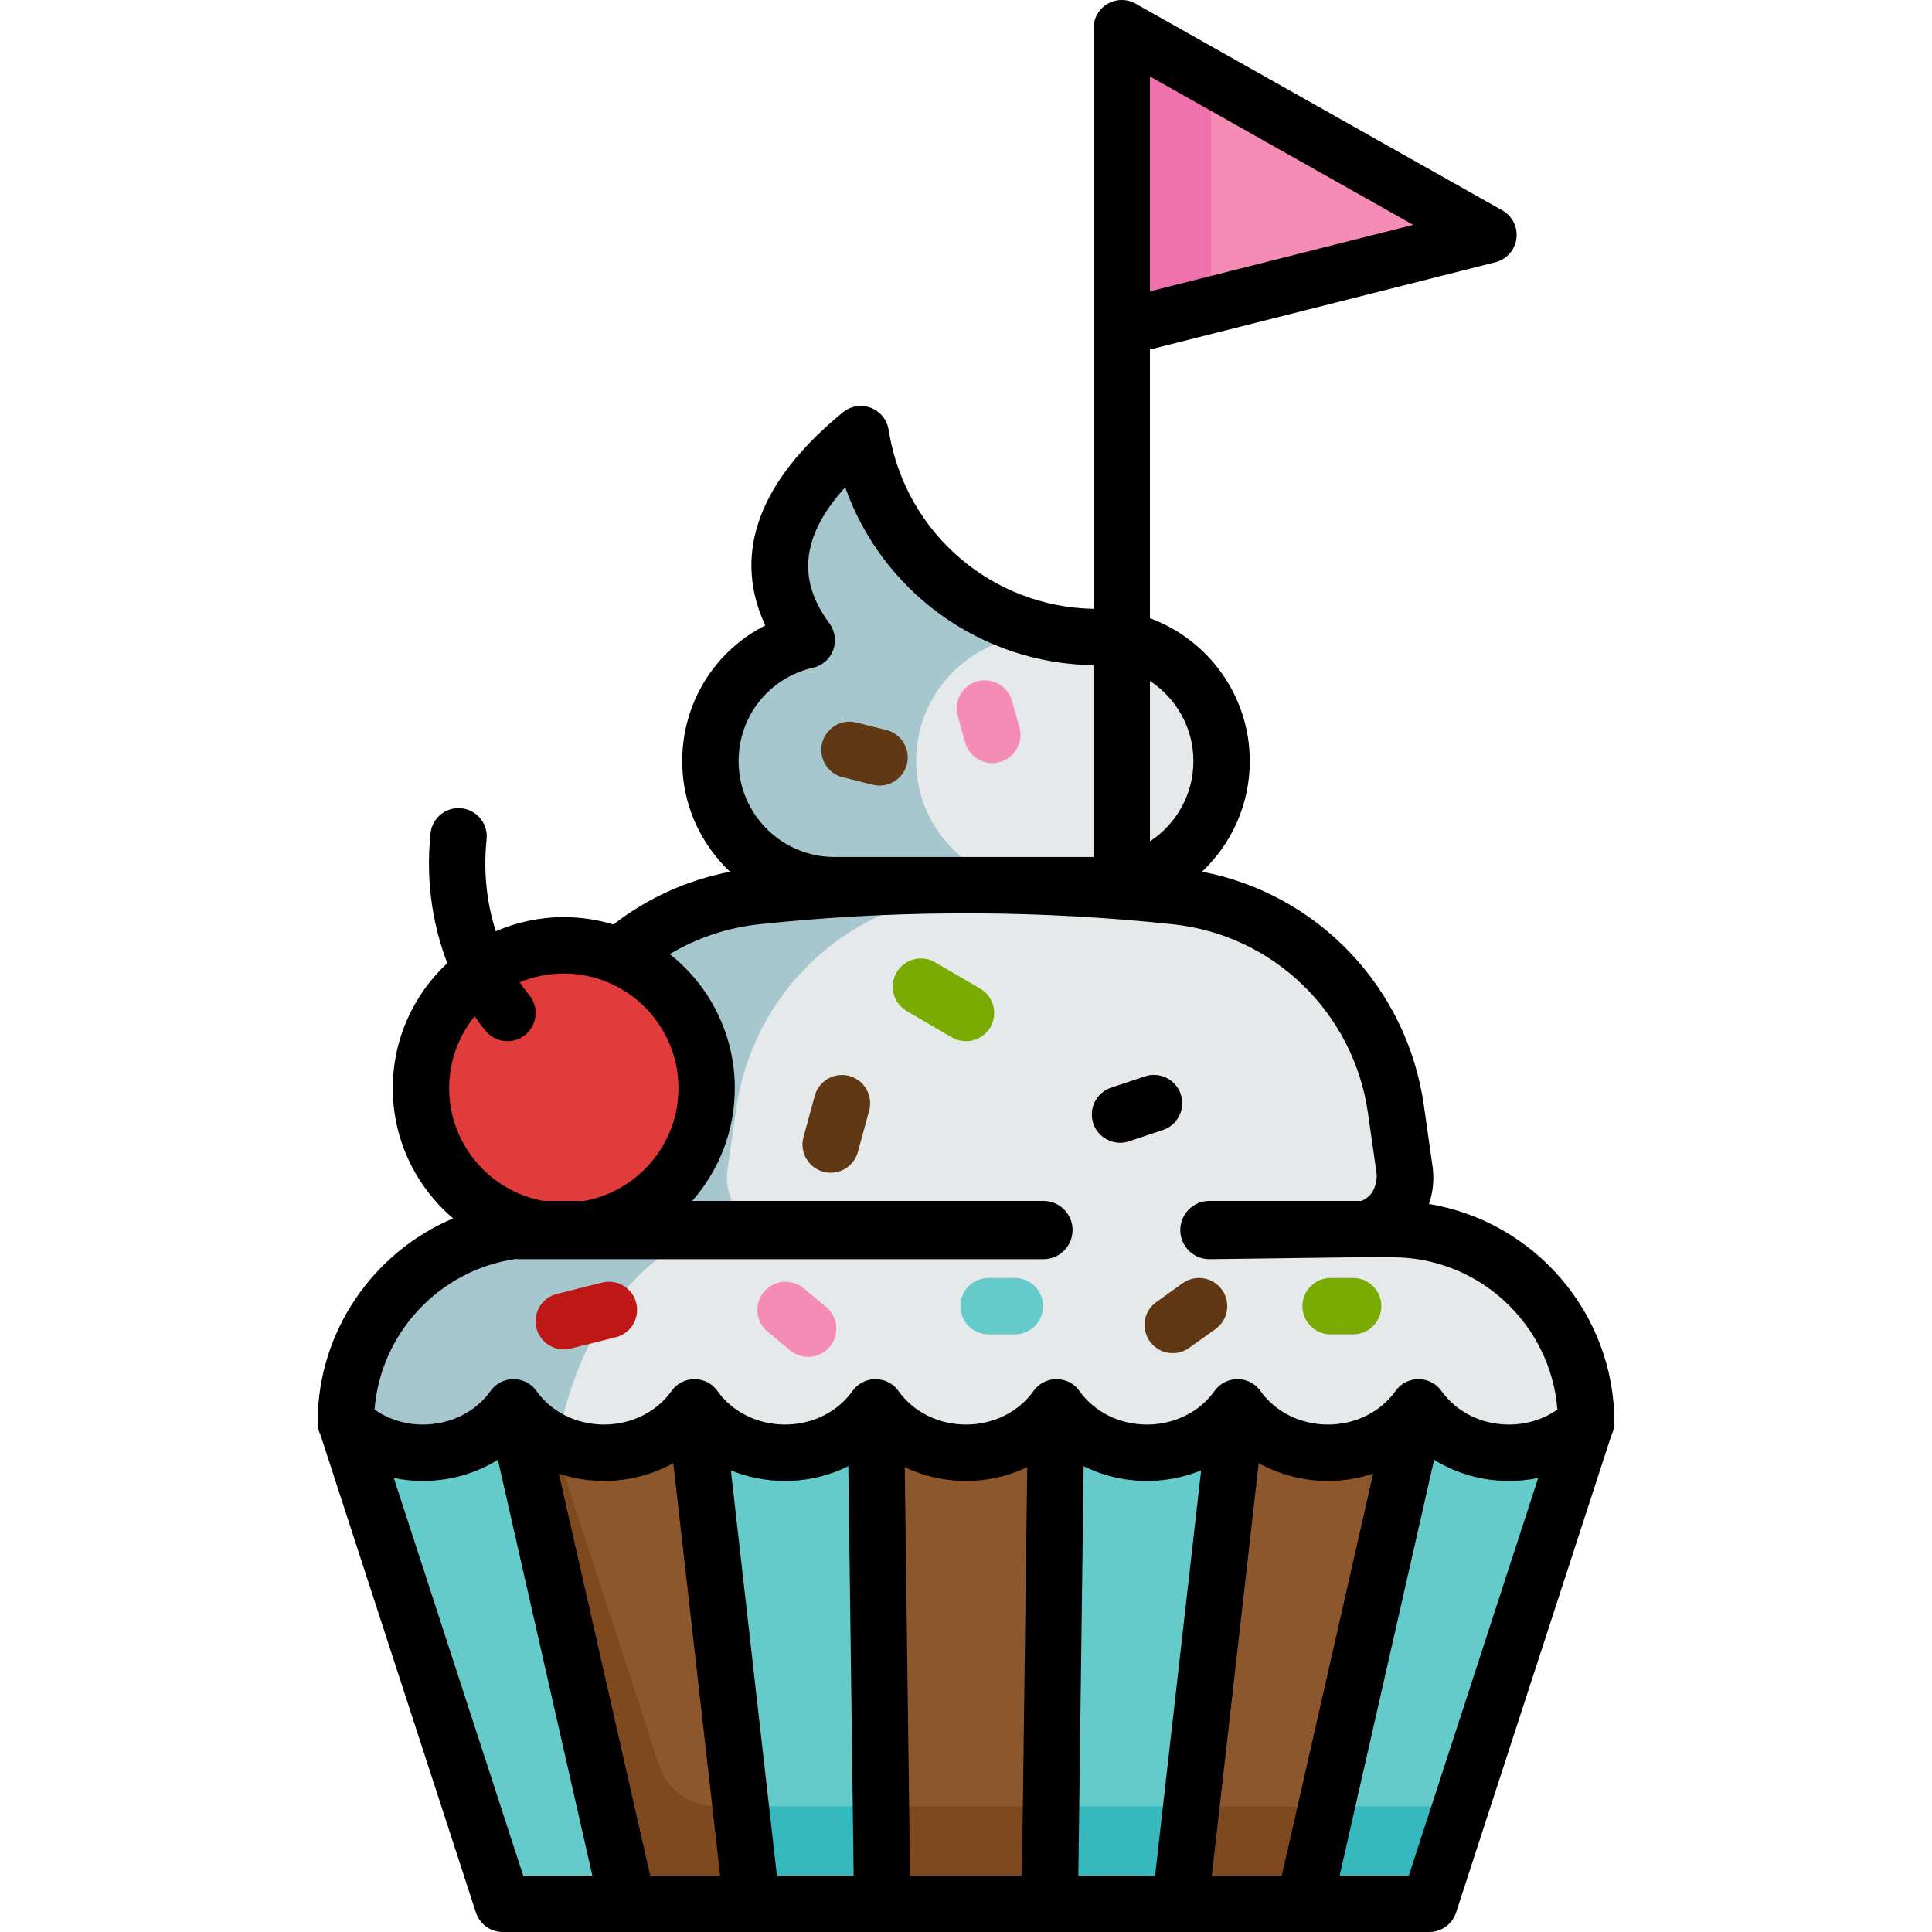 <?xml version="1.0" encoding="iso-8859-1"?>
<!-- Generator: Adobe Illustrator 19.0.0, SVG Export Plug-In . SVG Version: 6.00 Build 0)  -->
<svg version="1.1" id="Capa_1" xmlns="http://www.w3.org/2000/svg" xmlns:xlink="http://www.w3.org/1999/xlink" x="0px" y="0px"
	 viewBox="0 0 511.999 511.999" style="enable-background:new 0 0 511.999 511.999;" xml:space="preserve">
<path style="fill:#F48CB6;" d="M296.776,6.617l94.473,53.258c1.639,0.923,1.311,3.374-0.513,3.834l-93.961,23.737V6.617H296.776z"/>
<polygon style="fill:#EF72AC;" points="321.001,20.274 296.776,6.617 296.776,87.447 321.001,81.327 "/>
<path style="fill:#8C572C;" d="M92.542,369.879v11.234l36.75,112.929c2.132,6.55,8.238,10.985,15.127,10.985h223.161
	c6.889,0,12.995-4.434,15.127-10.985l36.75-115.454v-8.708L92.542,369.879L92.542,369.879z"/>
<path style="fill:#7F4920;" d="M189.742,478.687c-6.889,0-12.995-4.434-15.127-10.985l-31.835-97.823H92.542v11.234l36.75,112.929
	c2.132,6.55,8.238,10.985,15.127,10.985h223.161c6.889,0,12.995-4.434,15.127-10.985l4.888-15.355H189.742z"/>
<g>
	<path style="fill:#E5E9EA;" d="M399.894,385.493c-9.582,0-18.493-4.356-23.982-11.683c-5.49,7.328-14.401,11.683-23.982,11.683
		s-18.492-4.355-23.982-11.684c-5.489,7.328-14.401,11.684-23.982,11.684c-9.582,0-18.492-4.355-23.982-11.684
		c-5.49,7.328-14.402,11.684-23.983,11.684s-18.492-4.355-23.982-11.684c-5.489,7.328-14.401,11.684-23.982,11.684
		s-18.492-4.355-23.982-11.684c-5.49,7.328-14.401,11.684-23.982,11.684s-18.492-4.355-23.982-11.684
		c-5.49,7.329-14.401,11.684-23.982,11.684c-6.302,0-19.563-4.38-19.563-4.38l-0.382-2.548c-0.754-5.042-0.534-10.201,0.812-15.118
		c6.036-22.056,26.397-38.218,49.969-38.218h226.117c24.057,0,44.769,16.834,50.323,39.587c1.102,4.513,1.058,9.231,0.076,13.771
		l0,0l-2.17,1.509C412.211,383.626,406.197,385.493,399.894,385.493z"/>
	<path style="fill:#E5E9EA;" d="M372.734,310.053l-2.305-16.181c-4.307-30.235-28.424-53.608-58.647-56.84
		c-17.311-1.851-35.024-2.843-52.693-2.947h-1.471h-4.746H251.4c-17.669,0.105-35.383,1.097-52.693,2.947
		c-30.223,3.231-54.34,26.605-58.647,56.84l-2.305,16.181c-0.598,4.195,0.652,8.434,3.427,11.634
		c1.514,1.744,3.361,3.071,5.491,3.944l1.452,0.595h17.709h178.824h17.709l1.452-0.595c2.13-0.873,3.976-2.199,5.491-3.944
		C372.082,318.487,373.332,314.247,372.734,310.053z"/>
	<path style="fill:#E5E9EA;" d="M259.091,235.081c-1.059-0.006-2.071-0.009-3.084-0.009s-2.026,0.003-3.039,0.009h-31.212
		c-18.429,0-33.848-14.677-33.989-33.105c-0.12-15.535,10.239-28.863,25.201-32.618c-10.52-14.939-8.796-30.273,5.125-45.591
		l6.167-6.785c1.264-1.392,3.556-0.93,4.184,0.843l3.06,8.643c8.864,25.046,32.719,41.873,59.36,41.873
		c18.207,0,33.056,14.657,33.365,32.792c0.319,18.668-15.359,33.947-34.029,33.947H259.091z"/>
</g>
<g>
	<path style="fill:#A7C7CE;" d="M148.003,380.947c6.036-32.155,26.397-55.718,49.969-55.718h-55.031
		c-23.572,0-43.932,16.162-49.969,38.218c-1.346,4.918-1.566,10.076-0.812,15.118l0.382,2.548c0,0,13.26,4.38,19.563,4.38
		c9.582,0,18.493-4.355,23.982-11.684c2.993,3.995,7.007,7.098,11.588,9.102C147.778,382.255,147.881,381.598,148.003,380.947z"/>
	<path style="fill:#A7C7CE;" d="M196.212,321.686c-2.774-3.199-4.024-7.439-3.427-11.634l2.305-16.181
		c4.307-30.235,28.424-53.608,58.647-56.84c9.576-1.024,19.277-1.775,29.023-2.268c-7.873-0.398-15.775-0.633-23.671-0.679h-1.471
		h-4.746H251.4c-17.669,0.105-35.383,1.097-52.693,2.947c-30.223,3.231-54.34,26.605-58.647,56.84l-2.305,16.181
		c-0.598,4.195,0.652,8.434,3.427,11.634c1.514,1.744,3.361,3.071,5.491,3.944l1.452,0.595h17.709h37.322l-1.452-0.595
		C199.573,324.757,197.725,323.43,196.212,321.686z"/>
</g>
<path style="fill:#E23B3B;" d="M143.254,326.225l-0.707-0.128c-18.242-3.316-31.481-19.18-31.481-37.724
	c0-21.146,17.204-38.35,38.35-38.35s38.35,17.204,38.35,38.35c0,18.544-13.24,34.408-31.481,37.724l-0.707,0.128H143.254z"/>
<path style="fill:#A7C7CE;" d="M242.798,201.976c-0.12-15.535,10.239-28.863,25.201-32.618c-1.655-2.349-3.004-4.708-4.053-7.075
	c-14.846-7.022-26.745-19.715-32.442-35.816l-3.06-8.643c-0.628-1.772-2.919-2.234-4.184-0.843l-6.167,6.785
	c-13.921,15.318-15.644,30.652-5.125,45.591c-14.962,3.754-25.319,17.082-25.201,32.618c0.141,18.428,15.56,33.105,33.989,33.105
	h31.212c1.013-0.006,2.026-0.009,3.039-0.009c1.013,0,2.025,0.003,3.084,0.009h17.696
	C258.358,235.081,242.939,220.404,242.798,201.976z"/>
<path style="fill:#65CACA;" d="M399.894,384.497c-5.582,0-10.99-1.525-15.64-4.409l-8.342-6.279l-30.877,131.216h22.546
	c6.889,0,12.995-4.434,15.127-10.985l36.75-115.454l-13.427,5.289C404.029,384.288,401.965,384.497,399.894,384.497z"/>
<path style="fill:#36B8BF;" d="M351.232,478.687l-6.198,26.339h22.546c6.889,0,12.995-4.434,15.127-10.985l4.887-15.355h-36.362
	V478.687z"/>
<path style="fill:#65CACA;" d="M277.697,505.026l2.285-131.217l10.732,7.605c4.07,2.016,8.652,3.083,13.25,3.083
	c3.929,0,7.742-0.744,11.334-2.21l12.649-8.478l-14.724,131.217H277.697z"/>
<polygon style="fill:#36B8BF;" points="278.156,478.687 277.697,505.026 313.222,505.026 316.178,478.687 "/>
<path style="fill:#65CACA;" d="M198.777,505.026l-14.724-131.217l12.649,8.478c3.591,1.467,7.405,2.21,11.334,2.21
	c4.598,0,9.18-1.066,13.25-3.083l10.732-7.605l2.285,131.217H198.777z"/>
<polygon style="fill:#36B8BF;" points="195.82,478.687 198.777,505.026 234.302,505.026 233.843,478.687 "/>
<path style="fill:#65CACA;" d="M127.744,380.088c-4.65,2.885-10.059,4.409-15.64,4.409c-2.071,0-4.135-0.208-6.135-0.621
	l-13.427-2.763l36.75,112.929c2.132,6.55,8.238,10.985,15.127,10.985h22.546L136.089,373.81L127.744,380.088z"/>
<path style="fill:#7AAB02;" d="M255.992,275.922c-1.278,0-2.574-0.329-3.757-1.018l-11.953-6.973
	c-3.563-2.079-4.767-6.654-2.689-10.217c2.079-3.564,6.655-4.767,10.218-2.69l11.953,6.973c3.563,2.079,4.767,6.654,2.689,10.217
	C261.065,274.594,258.562,275.922,255.992,275.922z"/>
<path style="fill:#BF1616;" d="M296.839,302.818c-3.129,0-6.042-1.979-7.086-5.11c-1.305-3.914,0.81-8.145,4.725-9.45l8.965-2.988
	c3.917-1.306,8.145,0.811,9.45,4.726c1.305,3.914-0.81,8.145-4.725,9.45l-8.965,2.988
	C298.419,302.693,297.622,302.818,296.839,302.818z"/>
<g>
	<path style="fill:#603813;" d="M220.144,310.787c-0.651,0-1.312-0.086-1.971-0.265c-3.98-1.086-6.327-5.193-5.242-9.173
		l2.988-10.957c1.086-3.981,5.199-6.326,9.173-5.243c3.98,1.086,6.327,5.193,5.242,9.173l-2.988,10.957
		C226.441,308.602,223.43,310.787,220.144,310.787z"/>
	<path style="fill:#603813;" d="M233.095,208.188c-0.601,0-1.209-0.073-1.818-0.225l-7.969-1.992c-4.003-1-6.436-5.057-5.436-9.06
		c1.002-4.003,5.058-6.436,9.061-5.436l7.969,1.992c4.003,1,6.436,5.057,5.436,9.06
		C239.488,205.921,236.442,208.188,233.095,208.188z"/>
</g>
<path style="fill:#F48CB6;" d="M262.968,202.211c-3.251,0-6.243-2.139-7.179-5.42l-1.992-6.973c-1.135-3.968,1.163-8.102,5.13-9.236
	c3.964-1.134,8.103,1.162,9.235,5.131l1.992,6.973c1.135,3.967-1.163,8.102-5.13,9.236
	C264.339,202.117,263.649,202.211,262.968,202.211z"/>
<path style="fill:#65CACA;" d="M268.949,353.618h-6.973c-4.127,0-7.471-3.345-7.471-7.471s3.344-7.471,7.471-7.471h6.973
	c4.127,0,7.471,3.345,7.471,7.471S273.076,353.618,268.949,353.618z"/>
<path style="fill:#603813;" d="M310.792,358.598c-2.332,0-4.628-1.088-6.085-3.129c-2.399-3.358-1.621-8.024,1.736-10.421
	l6.973-4.981c3.359-2.401,8.024-1.62,10.421,1.737c2.399,3.358,1.621,8.024-1.736,10.421l-6.973,4.981
	C313.812,358.147,312.295,358.598,310.792,358.598z"/>
<path style="fill:#7AAB02;" d="M358.599,353.618h-5.977c-4.127,0-7.471-3.345-7.471-7.471s3.344-7.471,7.471-7.471h5.977
	c4.127,0,7.471,3.345,7.471,7.471S362.726,353.618,358.599,353.618z"/>
<path style="fill:#F48CB6;" d="M214.159,359.594c-1.686,0-3.383-0.568-4.779-1.731l-5.977-4.981
	c-3.17-2.642-3.597-7.352-0.956-10.522c2.643-3.17,7.354-3.597,10.522-0.956l5.977,4.981c3.17,2.642,3.597,7.352,0.956,10.522
	C218.424,358.679,216.299,359.594,214.159,359.594z"/>
<path style="fill:#BF1616;" d="M149.41,357.604c-3.347,0-6.393-2.266-7.243-5.661c-1-4.002,1.432-8.059,5.436-9.06l11.953-2.988
	c4.002-1,8.059,1.432,9.061,5.436c1,4.002-1.432,8.059-5.436,9.06l-11.953,2.988C150.62,357.531,150.01,357.604,149.41,357.604z"/>
<path d="M296.839,302.818c0.783,0,1.58-0.125,2.364-0.385l8.965-2.988c3.915-1.305,6.029-5.536,4.725-9.45
	c-1.306-3.915-5.534-6.03-9.45-4.726l-8.965,2.988c-3.915,1.305-6.029,5.536-4.725,9.45
	C290.797,300.839,293.71,302.818,296.839,302.818z"/>
<path d="M378.7,319.061c1.08-3.175,1.421-6.593,0.937-9.992l-2.305-16.181c-4.469-31.359-28.238-56.034-58.77-61.886
	c7.778-7.358,12.645-17.764,12.645-29.291c0-17.369-11.034-32.21-26.461-37.881V92.626l91.543-23.127
	c2.962-0.748,5.17-3.224,5.575-6.253c0.405-3.028-1.075-5.998-3.736-7.498L300.944,0.963c-2.312-1.304-5.144-1.283-7.437,0.058
	c-2.293,1.339-3.703,3.795-3.703,6.451v153.875c-26.806-0.499-49.477-19.821-54.123-46.342c-0.07-0.394-0.137-0.789-0.203-1.184
	c-0.438-2.629-2.246-4.825-4.741-5.762c-2.494-0.937-5.3-0.476-7.362,1.214c-26.943,22.074-27.368,41.875-20.564,56.471
	c-13.326,6.729-22.018,20.414-22.018,35.969c0,11.535,4.874,21.947,12.662,29.307c-11.237,2.176-21.803,6.94-30.905,13.979
	c-4.16-1.263-8.568-1.948-13.134-1.948c-6.406,0-12.502,1.344-18.033,3.751c-2.068-6.512-3.427-14.747-2.428-24.4
	c0.425-4.105-2.558-7.776-6.662-8.2c-4.104-0.432-7.776,2.558-8.199,6.662c-1.442,13.948,1.086,25.608,4.441,34.377
	c-8.876,8.279-14.442,20.065-14.442,33.132c0,13.812,6.215,26.194,15.992,34.51c-21.086,8.935-35.915,29.84-35.915,54.145
	c0,1.205,0.292,2.34,0.799,3.348l41.155,126.466c1.001,3.076,3.869,5.159,7.104,5.159H378.77c3.235,0,6.103-2.083,7.104-5.159
	l41.155-126.466c0.507-1.008,0.799-2.143,0.799-3.348C427.828,347.905,406.533,323.676,378.7,319.061z M304.745,20.257
	l69.769,39.331l-69.769,17.626V20.257z M304.745,180.455c6.93,4.541,11.519,12.371,11.519,21.256c0,8.885-4.59,16.716-11.519,21.256
	V180.455z M215.464,176.955c2.447-0.559,4.452-2.308,5.333-4.659c0.883-2.351,0.525-4.987-0.951-7.018
	c-5.695-7.835-10.819-19.686,4.144-36.151c9.77,27.603,35.762,46.72,65.813,47.162v50.822h-30.713c-2.056-0.012-4.111-0.012-6.167,0
	h-31.787c-14.006,0-25.401-11.394-25.401-25.401C195.735,189.783,203.848,179.602,215.464,176.955z M119.034,288.372
	c0-7.218,2.535-13.853,6.755-19.071c1.685,2.494,2.916,3.904,3.101,4.112c1.475,1.661,3.526,2.507,5.586,2.507
	c1.764,0,3.537-0.623,4.96-1.888c3.084-2.741,3.362-7.463,0.621-10.547c-0.036-0.04-0.983-1.133-2.315-3.161
	c3.598-1.501,7.541-2.334,11.674-2.334c16.752,0,30.381,13.629,30.381,30.381c0,14.894-10.776,27.309-24.938,29.883h-10.887
	C129.81,315.682,119.034,303.266,119.034,288.372z M138.654,497.057l-34.292-105.375c2.516,0.518,5.109,0.784,7.742,0.784
	c7.162,0,14.027-2,19.84-5.606l25.038,110.198H138.654z M172.304,497.057l-24.202-106.523c3.795,1.258,7.83,1.931,11.967,1.931
	c6.562,0,12.876-1.681,18.36-4.736l12.423,109.328H172.304z M205.891,497.057l-12.204-107.393c4.465,1.824,9.334,2.802,14.347,2.802
	c5.945,0,11.683-1.382,16.788-3.912l1.407,108.503H205.891z M270.827,497.057h-29.655l-1.404-108.231
	c4.964,2.357,10.502,3.64,16.231,3.64c5.729,0,11.267-1.283,16.231-3.64L270.827,497.057z M306.108,497.057H285.77l1.406-108.503
	c5.105,2.53,10.844,3.912,16.788,3.912c5.013,0,9.882-0.979,14.347-2.802L306.108,497.057z M321.146,497.057l12.423-109.328
	c5.485,3.055,11.798,4.736,18.36,4.736c4.137,0,8.173-0.673,11.967-1.931l-24.202,106.523H321.146z M373.345,497.057h-18.328
	l25.037-110.198c5.813,3.606,12.678,5.606,19.841,5.606c2.634,0,5.226-0.266,7.742-0.784L373.345,497.057z M399.894,377.524
	c-7.242,0-13.928-3.318-17.886-8.877c-0.909-1.277-2.2-2.266-3.689-2.76c-3.241-1.077-6.634,0.129-8.497,2.748
	c-3.959,5.566-10.647,8.889-17.894,8.889c-7.241,0-13.927-3.318-17.885-8.877c-0.909-1.277-2.2-2.266-3.689-2.76
	c-3.241-1.077-6.635,0.129-8.498,2.748c-3.959,5.566-10.647,8.889-17.894,8.889c-7.241,0-13.927-3.318-17.885-8.877
	c-0.909-1.277-2.2-2.266-3.689-2.76c-3.241-1.077-6.635,0.129-8.498,2.748c-3.957,5.566-10.646,8.889-17.892,8.889
	c-7.241,0-13.927-3.318-17.885-8.877c-0.909-1.277-2.2-2.266-3.689-2.76c-3.241-1.077-6.635,0.129-8.498,2.748
	c-3.959,5.566-10.647,8.889-17.894,8.889c-7.241,0-13.927-3.318-17.885-8.877c-0.909-1.277-2.2-2.266-3.689-2.76
	c-3.241-1.077-6.635,0.129-8.498,2.748c-3.959,5.566-10.647,8.889-17.894,8.889c-7.241,0-13.927-3.318-17.886-8.878
	c-0.908-1.275-2.198-2.264-3.684-2.758c-3.241-1.079-6.639,0.127-8.502,2.747c-3.958,5.566-10.646,8.889-17.894,8.889
	c-4.706,0-9.157-1.406-12.842-3.969c1.614-20.473,17.347-37.036,37.444-39.912c0.25,0.026,0.499,0.053,0.756,0.053h139.067
	c4.263,0,7.72-3.456,7.72-7.72l0,0c0-4.263-3.456-7.72-7.72-7.72h-93.081c7.02-7.984,11.29-18.441,11.29-29.883
	c0-14.386-6.746-27.219-17.231-35.527c7.21-4.3,15.272-7.007,23.695-7.905c17.16-1.83,34.434-2.784,51.715-2.887h6.17
	c17.324,0.104,34.644,1.064,51.846,2.903c26.591,2.843,47.812,23.421,51.605,50.04l2.265,15.894c0.257,1.801-0.452,4.45-1.698,5.775
	c-0.662,0.704-1.448,1.237-2.311,1.59h-40.278c-4.263,0-7.72,3.457-7.72,7.72l0,0c0,4.263,3.457,7.72,7.72,7.72l37.652-0.488
	c1.566,0,10.888-0.01,10.888-0.01c22.997,0,41.901,17.808,43.678,40.357C409.052,376.118,404.6,377.524,399.894,377.524z"/>
<g>
</g>
<g>
</g>
<g>
</g>
<g>
</g>
<g>
</g>
<g>
</g>
<g>
</g>
<g>
</g>
<g>
</g>
<g>
</g>
<g>
</g>
<g>
</g>
<g>
</g>
<g>
</g>
<g>
</g>
</svg>

